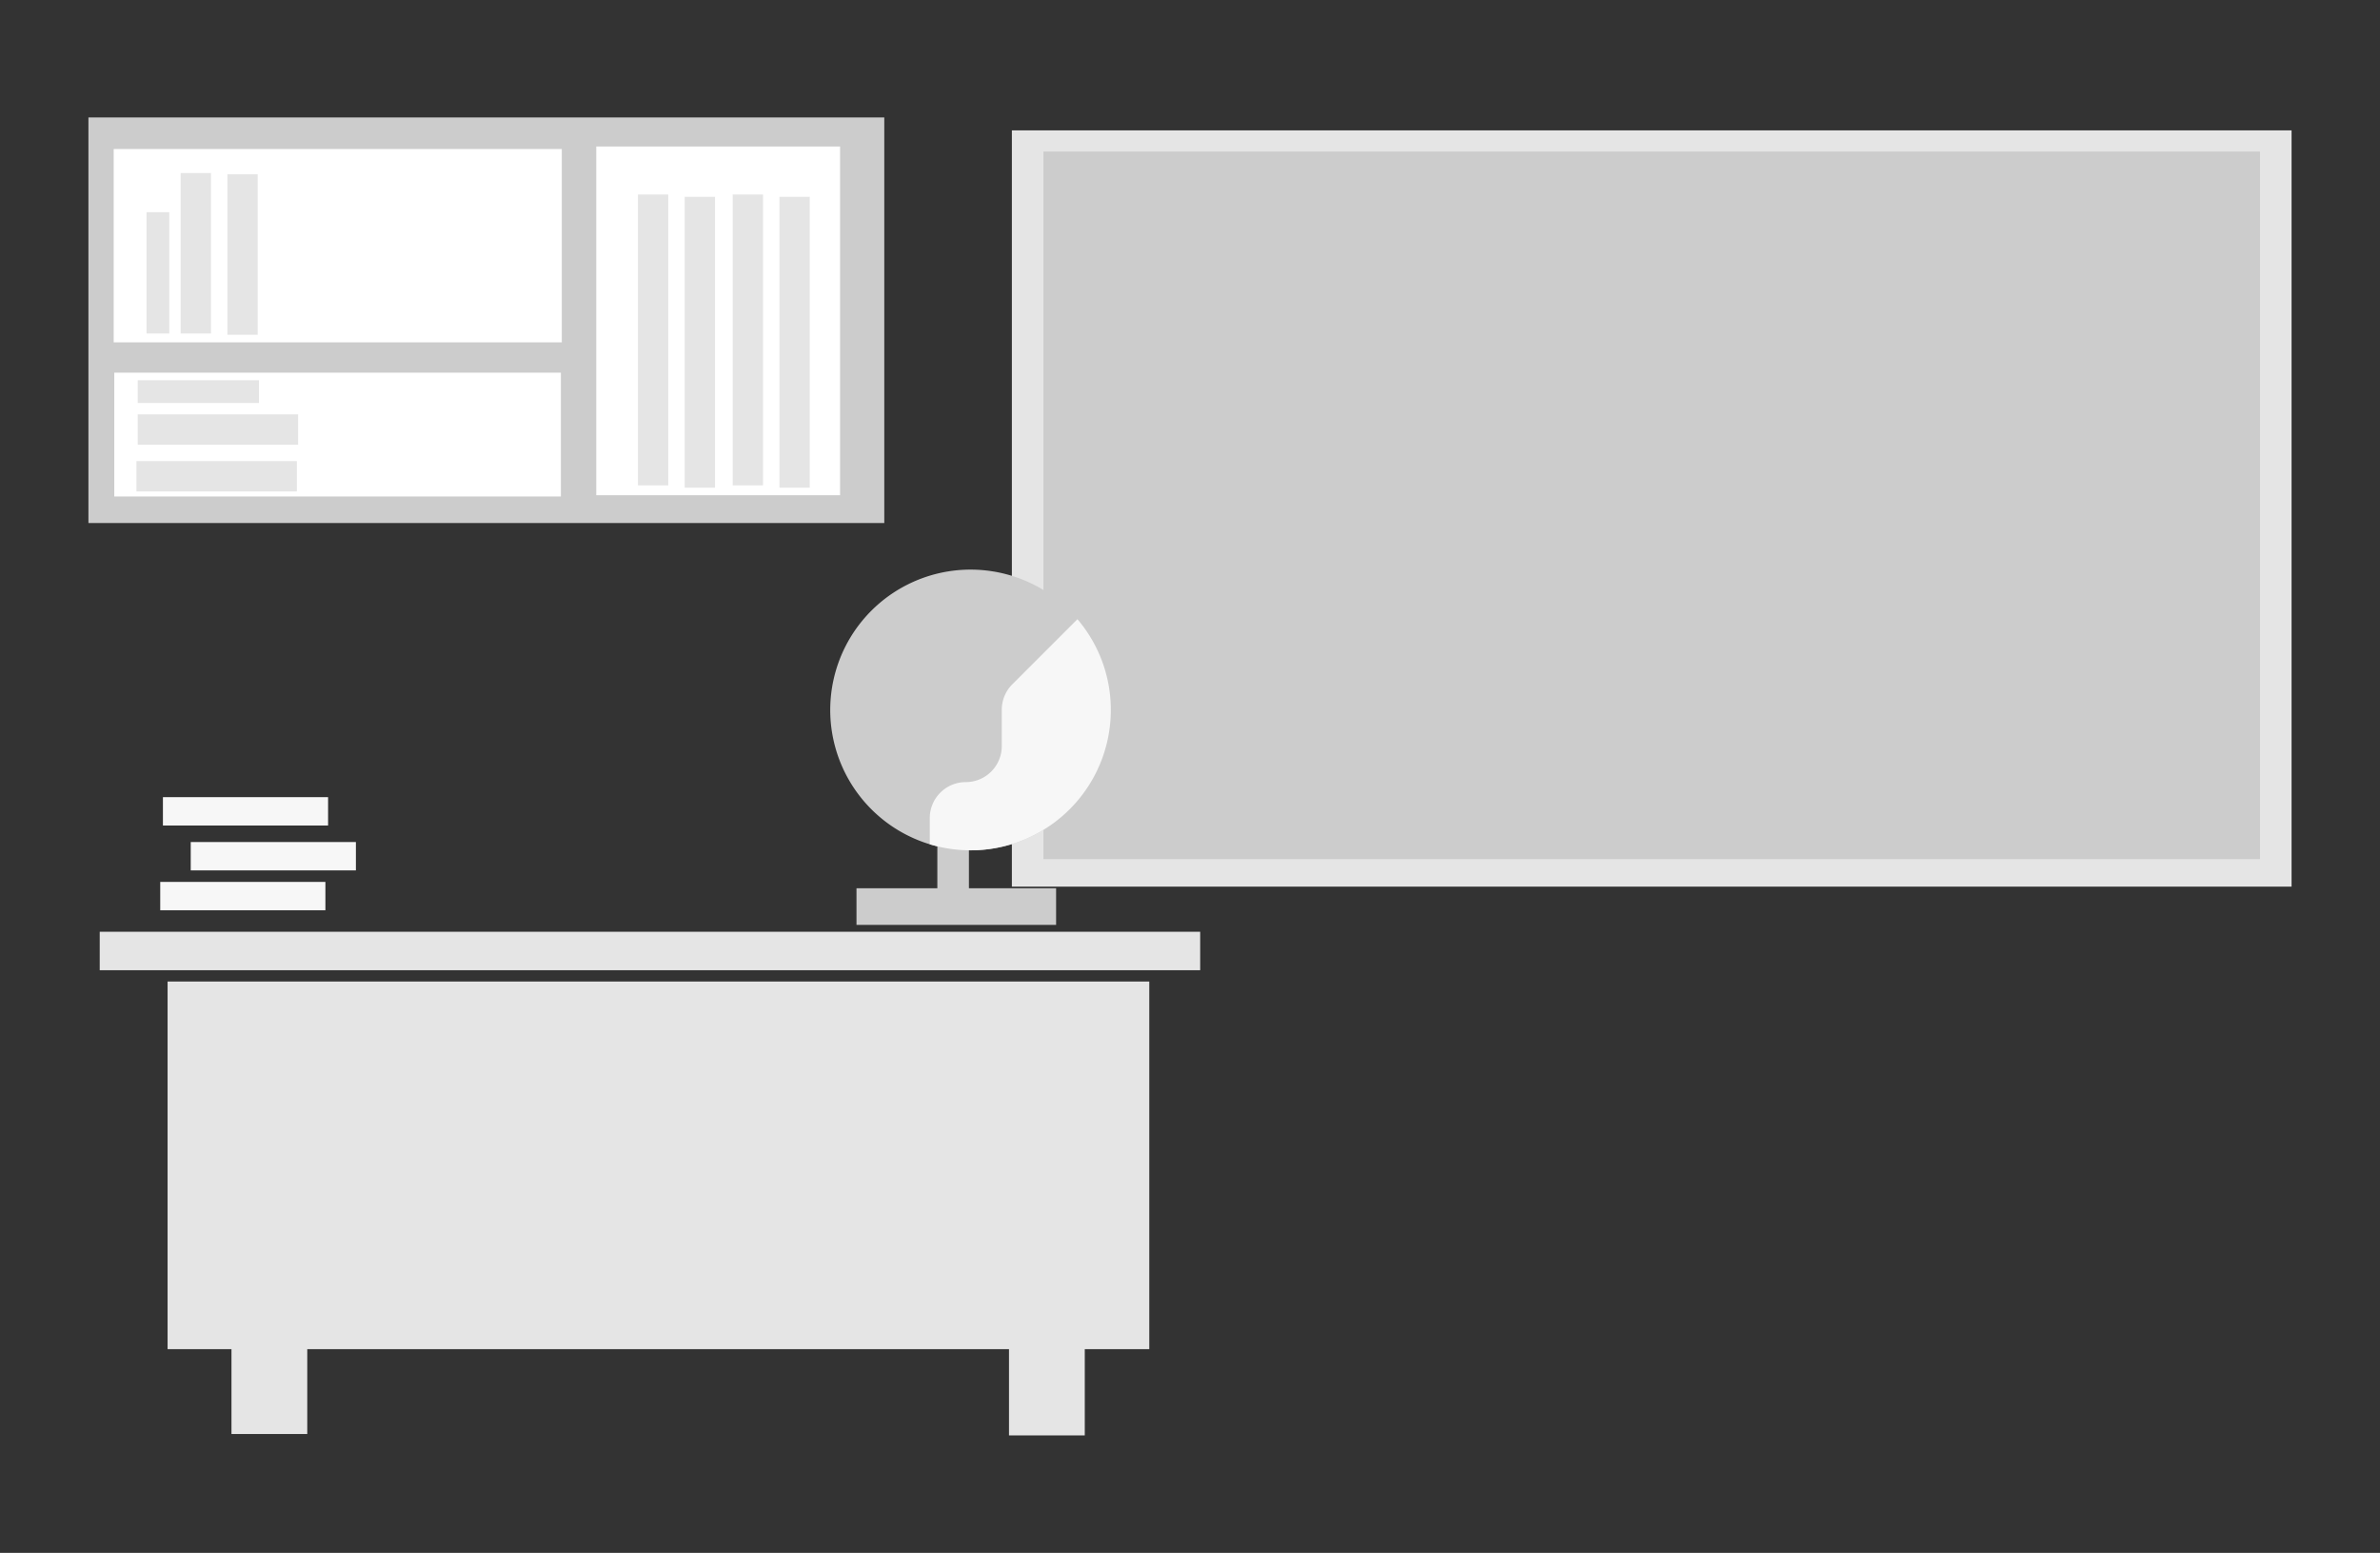<svg id="Capa_1" data-name="Capa 1" xmlns="http://www.w3.org/2000/svg" viewBox="0 0 1884 1229"><rect x="0" y="0" width="1884" height="1229" fill="#333333" stroke="none"/><title>Mesa de trabajo 92</title><rect x="801" y="103.18" width="1013" height="598.54" fill="#e5e5e5"/><rect x="826" y="119.95" width="963" height="560" fill="#ccc"/><polygon points="909.77 776.82 909.77 1067.79 858.7 1067.79 858.7 1136.05 798.72 1136.05 798.72 1067.79 243.23 1067.79 243.23 1134.95 183.24 1134.95 183.24 1067.79 132.66 1067.79 132.66 776.82 909.77 776.82" fill="#e5e5e5"/><rect x="78.94" y="737.44" width="871.12" height="30.44" fill="#e5e5e5"/><rect x="205.14" y="612.28" width="22.44" height="130.74" transform="translate(894.01 461.29) rotate(90)" fill="#f7f7f7"/><rect x="180.98" y="643.84" width="22.44" height="130.74" transform="translate(901.42 517.01) rotate(90)" fill="#f7f7f7"/><rect x="183.12" y="576.75" width="22.44" height="130.74" transform="translate(836.46 447.79) rotate(90)" fill="#f7f7f7"/><path d="M767,673v30h69v29H678V703h64V669.84q-3-.74-6-1.64A111.09,111.09,0,1,1,768.31,673Z" fill="#ccc"/><path d="M879.33,562A111.09,111.09,0,0,1,736,668.2V647.45A28.5,28.5,0,0,1,764.5,619a28.51,28.51,0,0,0,28.5-28.5V561.76a28.5,28.5,0,0,1,8.35-20.16l51.54-51.54A110.56,110.56,0,0,1,879.33,562Z" fill="#f7f7f7"/><rect x="70" y="92.95" width="630" height="321" fill="#ccc"/><rect x="90" y="117.95" width="354.73" height="153" fill="#fff"/><rect x="90.47" y="294.95" width="353.53" height="98" fill="#fff"/><rect x="472" y="115.95" width="193" height="276" fill="#fff"/><rect x="180" y="137.95" width="24" height="127" transform="translate(384 402.9) rotate(-180)" fill="#e5e5e5"/><rect x="143" y="136.95" width="24" height="127" fill="#e5e5e5"/><rect x="116" y="167.95" width="18" height="96" fill="#e5e5e5"/><rect x="159.5" y="313.45" width="24" height="127" transform="translate(-205.45 548.45) rotate(-90)" fill="#e5e5e5"/><rect x="109" y="327.95" width="127" height="24" fill="#e5e5e5"/><rect x="109" y="300.95" width="96" height="18" fill="#e5e5e5"/><rect x="542" y="155.76" width="24" height="230.19" fill="#e5e5e5"/><rect x="505" y="153.95" width="24" height="230.19" fill="#e5e5e5"/><rect x="617" y="155.76" width="24" height="230.19" fill="#e5e5e5"/><rect x="580" y="153.95" width="24" height="230.19" fill="#e5e5e5"/></svg>